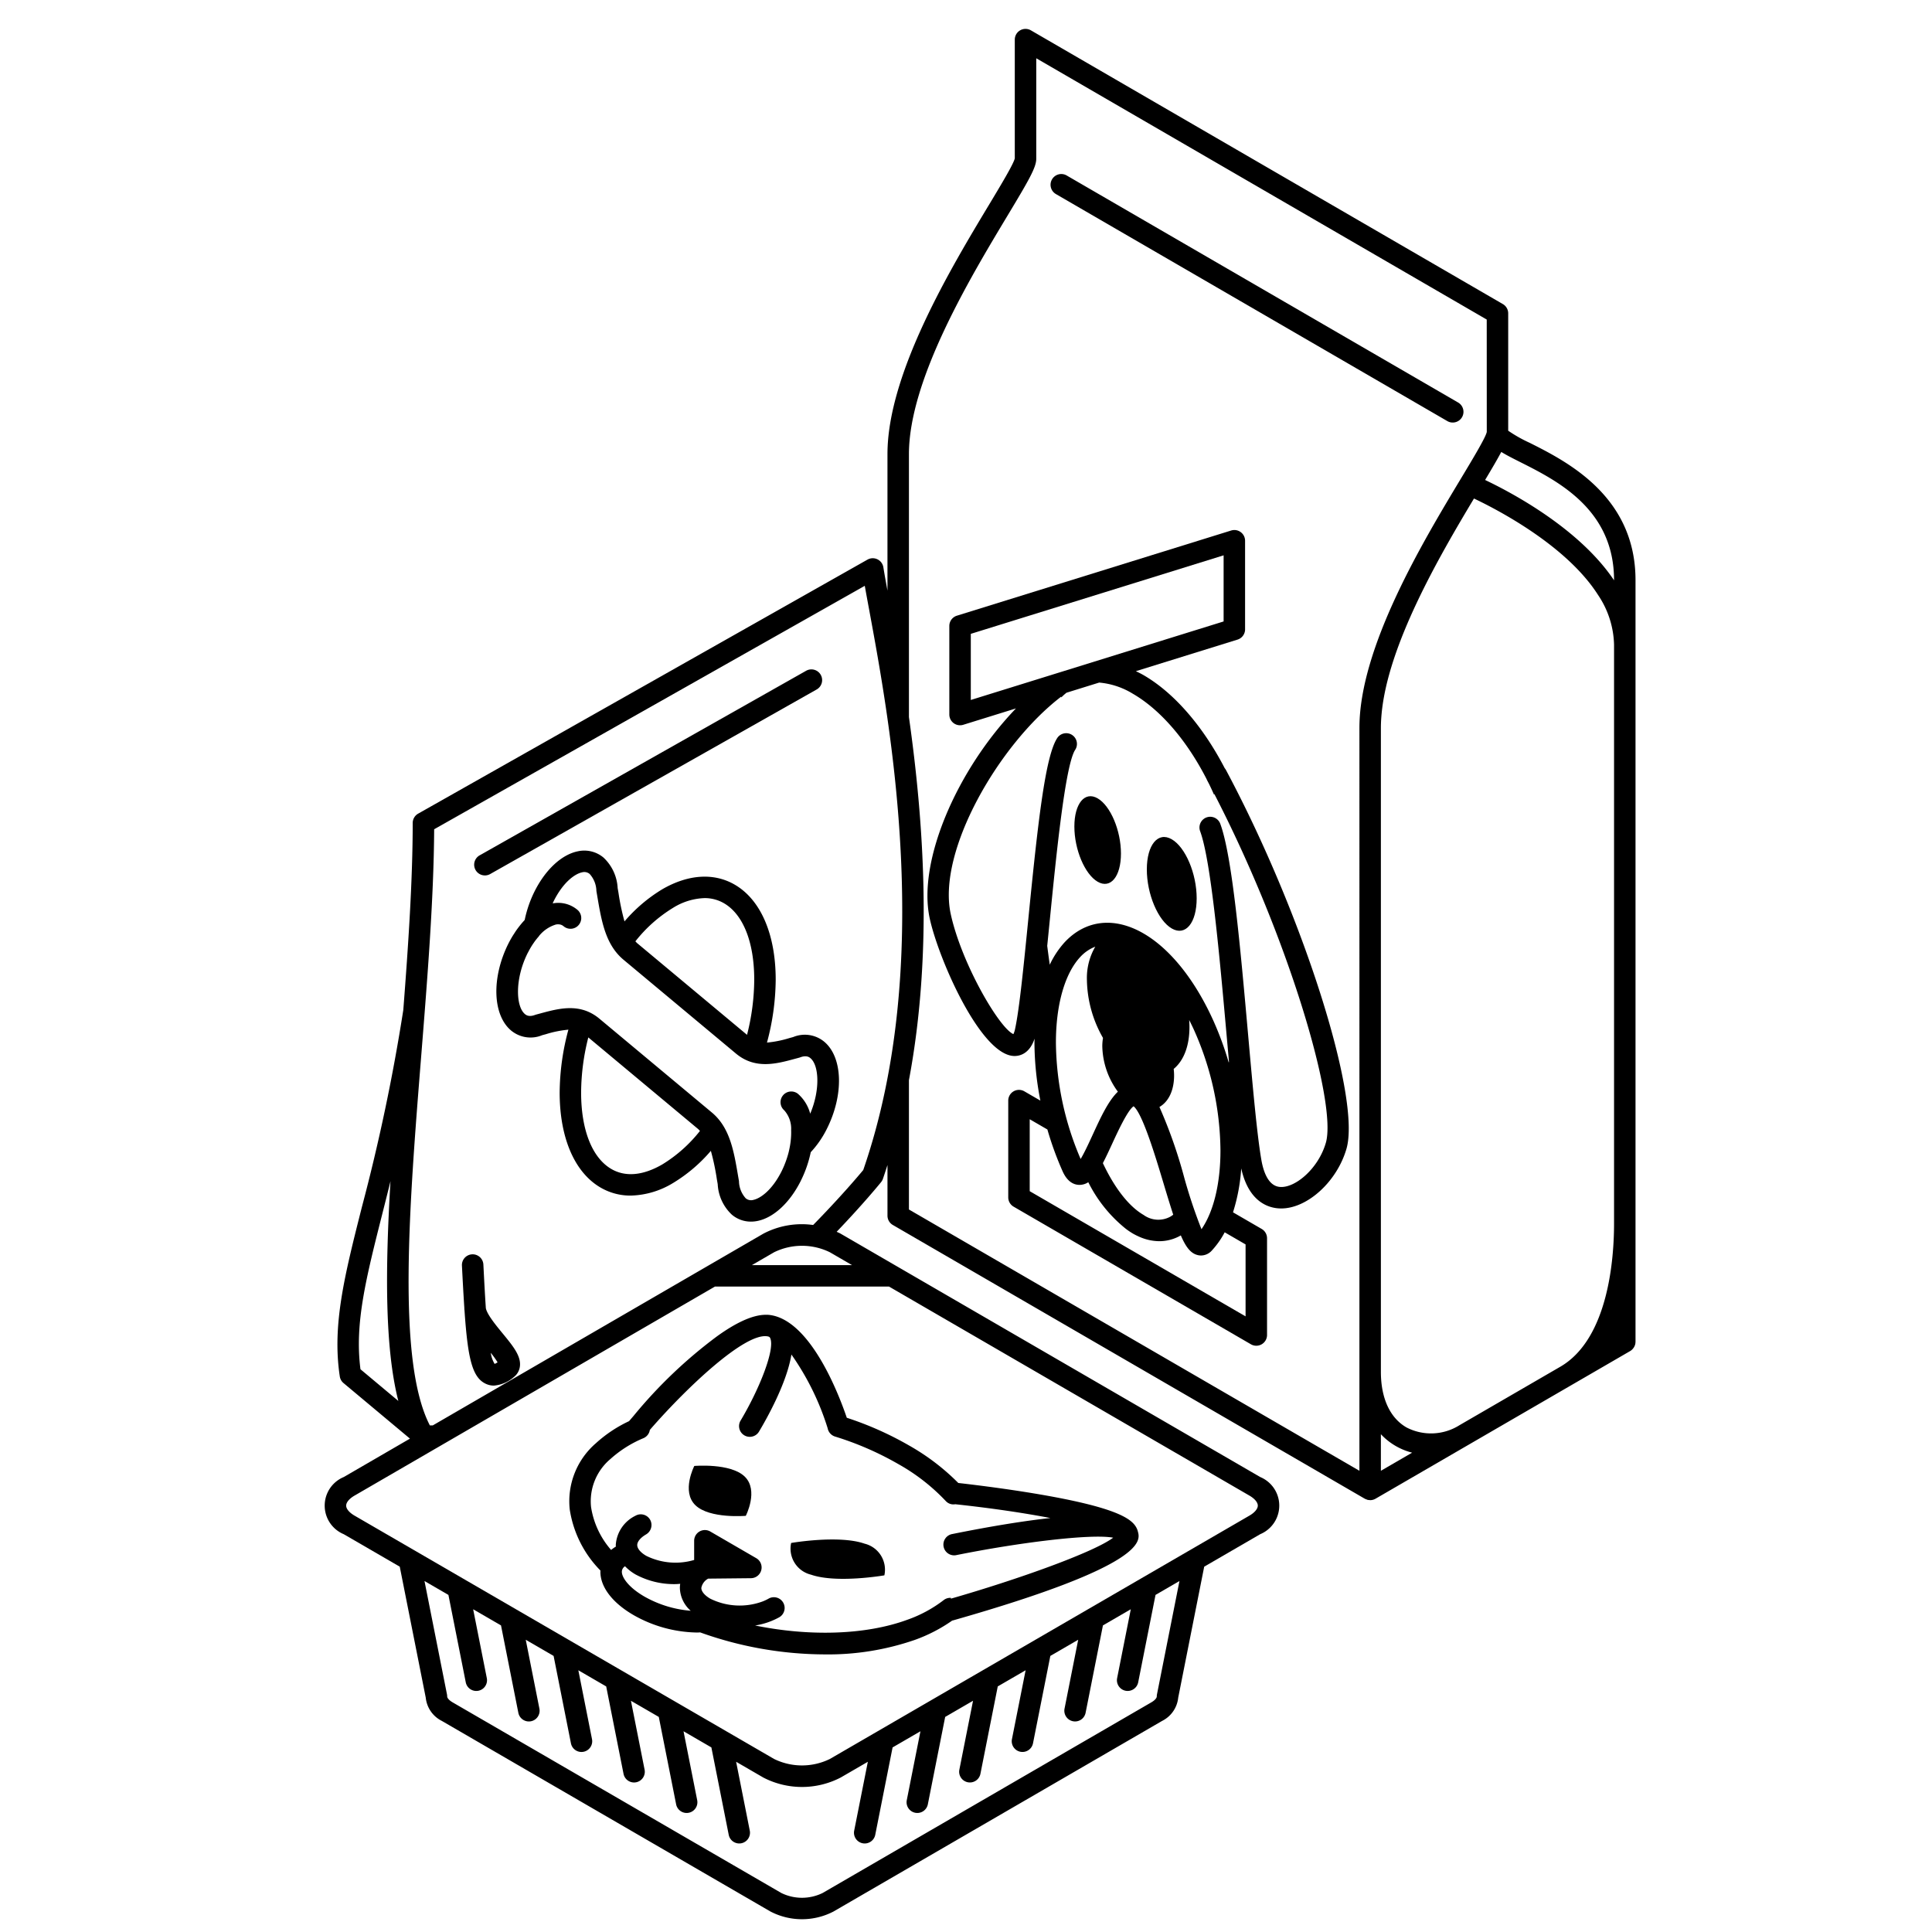 <svg id="illuu" xmlns="http://www.w3.org/2000/svg" width="270" height="270" viewBox="0 0 270 270">
  <g>
    <path d="M147.565,27.121,202.269,58.849a1.5,1.5,0,0,0,1.506-2.596l-54.704-31.729a1.5,1.5,0,1,0-1.506,2.596Z"/>
    <path d="M129.934,128.372c1.244,5.702,7.164,19.207,11.854,19.206.78,0,2.103-.35,2.796-2.424-.003.182-.017.355-.017.539a42.499,42.499,0,0,0,.827,8.119l-2.237-1.297a1.5,1.5,0,0,0-2.253,1.298v13.521a1.502,1.502,0,0,0,.747,1.298l33.167,19.234a1.5,1.5,0,0,0,2.253-1.298V173.046a1.502,1.502,0,0,0-.747-1.298l-4.01-2.325a25.768,25.768,0,0,0,1.149-6.133c1.033,4.633,3.727,5.499,5.291,5.586.098.005.195.008.294.008,3.656,0,7.779-3.732,9.119-8.326,2.077-7.112-6.104-32.844-16.835-52.946a1.502,1.502,0,0,0-.179-.262c-2.947-5.677-6.937-10.446-11.336-12.997-.359-.208-.717-.38-1.075-.555l14.205-4.412a1.501,1.501,0,0,0,1.055-1.433V75.573A1.5,1.5,0,0,0,172.056,74.14l-38.331,11.904a1.501,1.501,0,0,0-1.055,1.433V99.858a1.501,1.501,0,0,0,1.945,1.433l7.368-2.288C133.733,107.586,128.189,120.366,129.934,128.372Zm44.137,45.538v10.055l-30.167-17.495V156.416l2.47,1.432a45.342,45.342,0,0,0,2.131,5.852c.697,1.555,1.662,1.886,2.349,1.889h.012a2.234,2.234,0,0,0,1.224-.373,19.463,19.463,0,0,0,5.279,6.537,10.698,10.698,0,0,0,.944.633,8.891,8.891,0,0,0,.863.436,7.01,7.01,0,0,0,2.837.636,5.998,5.998,0,0,0,3.009-.809c.755,1.755,1.437,2.535,2.382,2.756a1.948,1.948,0,0,0,.447.052,2.042,2.042,0,0,0,1.501-.688,12.191,12.191,0,0,0,1.801-2.552Zm-15.65-19.306c1.259,1.016,3.099,7.149,4.21,10.857.507,1.689.939,3.102,1.33,4.294a3.957,3.957,0,0,1-.425.287,3.506,3.506,0,0,1-3.719-.253c-2.123-1.231-4.102-3.87-5.689-7.24.409-.784.829-1.682,1.295-2.697C156.189,158.189,157.585,155.156,158.421,154.605Zm3.612.096.003-.001c1.299-.748,2.044-2.353,2.044-4.402a8.107,8.107,0,0,0-.054-.913c1.413-1.165,2.202-3.227,2.202-5.851,0-.327-.014-.657-.037-.988.236.473.472.947.694,1.442a41.993,41.993,0,0,1,3.676,16.78c0,4.633-.956,8.558-2.653,11.017a71.988,71.988,0,0,1-2.402-7.184A67.648,67.648,0,0,0,162.033,154.701Zm-7.887-9.648a6.928,6.928,0,0,0-.098,1.167,11.07,11.07,0,0,0,2.177,6.346c-1.338,1.276-2.41,3.603-3.528,6.034-.485,1.057-1.148,2.498-1.676,3.373a41.976,41.976,0,0,1-3.455-16.279c0-5.277,1.24-9.636,3.403-11.955a5.57,5.57,0,0,1,2.097-1.438,8.696,8.696,0,0,0-1.168,4.663A16.786,16.786,0,0,0,154.146,145.053ZM135.671,97.822V88.581l35.331-10.973V86.849Zm12.633-.465.012.114a7.534,7.534,0,0,1,.727-.661l4.568-1.419a10.782,10.782,0,0,1,4.701,1.557c4.009,2.325,7.646,6.716,10.326,11.959.017.039.027.078.048.116.094.176.185.354.279.531q.369.753.71,1.527l.017-.142c10.372,20.067,17.209,43.254,15.595,48.778-1.053,3.61-4.26,6.297-6.366,6.162-1.656-.092-2.352-2.107-2.643-3.781-.604-3.478-1.208-10.261-1.848-17.441-1.097-12.315-2.229-25.051-3.9-29.546a1.5,1.5,0,0,0-2.812,1.045c1.53,4.117,2.747,17.785,3.725,28.768.103,1.152.204,2.291.305,3.411-.008.058-.016.115-.025.173a45.261,45.261,0,0,0-2.1-5.747c-2.582-5.765-6.064-10.135-9.806-12.305-4.079-2.364-8.103-1.914-11.041,1.236a12.688,12.688,0,0,0-2.071,3.128q-.185-1.299-.354-2.633.163-1.621.333-3.336c.918-9.252,2.176-21.922,3.576-24.064a1.5,1.5,0,0,0-2.512-1.641c-1.677,2.564-2.692,11.726-4.05,25.408-.638,6.424-1.24,12.49-1.837,15.23a3.212,3.212,0,0,1-.236.737c-1.977-.845-7.246-9.848-8.76-16.789C130.947,118.933,139.621,103.996,148.304,97.357Z"/>
    <path d="M153.4,123.224c1.798,1.043,3.255-.72,3.255-3.938,0-3.218-1.458-6.671-3.255-7.714-1.798-1.043-3.255.72-3.255,3.938S151.602,122.181,153.4,123.224Z"/>
    <path d="M163.754,129.756c1.924,1.115,3.483-.771,3.483-4.213,0-3.442-1.559-7.137-3.483-8.252-1.923-1.115-3.483.771-3.483,4.213C160.271,124.946,161.831,128.641,163.754,129.756Z"/>
    <path d="M110.847,144.93l-.529.143a15.196,15.196,0,0,1-3.133.629,34.429,34.429,0,0,0,1.22-8.787c0-6.346-2.095-11.191-5.748-13.296-2.902-1.672-6.489-1.438-10.1.655a21.709,21.709,0,0,0-5.284,4.494,33.091,33.091,0,0,1-.838-3.988l-.117-.67a6.273,6.273,0,0,0-1.987-4.271,4.175,4.175,0,0,0-3.604-.863c-2.246.468-4.494,2.555-6.014,5.584a16.249,16.249,0,0,0-1.384,4.001c-.042.044-.081.095-.123.141-.122.133-.242.27-.36.412-.107.128-.212.259-.315.394-.111.144-.222.289-.329.441-.117.165-.229.339-.341.513-.085.132-.171.259-.253.396-.193.322-.378.653-.551.996-2.39,4.765-2.227,9.996.381,12.171a4.254,4.254,0,0,0,4.334.645l.528-.143a15.168,15.168,0,0,1,3.134-.629,34.428,34.428,0,0,0-1.221,8.787c0,6.346,2.096,11.192,5.749,13.297a8.28,8.28,0,0,0,4.183,1.104,11.892,11.892,0,0,0,5.918-1.76,21.706,21.706,0,0,0,5.282-4.494,33.239,33.239,0,0,1,.839,3.984l.117.672a6.273,6.273,0,0,0,1.986,4.273,4.103,4.103,0,0,0,2.661.962,4.6,4.6,0,0,0,.942-.099c2.246-.468,4.494-2.555,6.014-5.584.013-.027.025-.055.038-.082a16.279,16.279,0,0,0,1.36-3.935,13.771,13.771,0,0,0,2.259-3.277c2.39-4.766,2.227-9.997-.38-12.17A4.255,4.255,0,0,0,110.847,144.93ZM94.062,126.87a8.879,8.879,0,0,1,4.396-1.359,5.332,5.332,0,0,1,2.701.708c2.698,1.554,4.246,5.453,4.246,10.696a31.738,31.738,0,0,1-1.006,7.705L89.062,131.823c-.097-.081-.177-.18-.266-.269A19.879,19.879,0,0,1,94.062,126.87Zm-1.505,35.86c-2.684,1.557-5.139,1.781-7.099.651-2.698-1.555-4.246-5.454-4.246-10.697a31.734,31.734,0,0,1,1.006-7.704l15.337,12.796c.097.081.177.18.267.27A19.878,19.878,0,0,1,92.557,162.73Zm20.702-14.85c1.205,1.004,1.385,4.42-.031,7.76a5.585,5.585,0,0,0-1.704-2.77,1.5,1.5,0,0,0-1.922,2.303,3.86,3.86,0,0,1,.961,2.761c.009.217.008.444,0,.676a11.029,11.029,0,0,1-.174,1.594c-.044.243-.094.486-.153.729-.005.021-.009.042-.014.064-.071.283-.154.564-.244.844-.019.06-.04.119-.06.179q-.116.343-.251.679c-.025.062-.048.123-.074.185-.115.275-.237.547-.369.811-1.312,2.614-2.943,3.784-3.943,3.992a1.15,1.15,0,0,1-1.07-.229,3.665,3.665,0,0,1-.938-2.388l-.13-.757c-.588-3.466-1.143-6.74-3.663-8.842l-15.704-13.102c-2.694-2.251-5.651-1.447-8.259-.74l-.584.157c-.049.014-.097.029-.145.047-.888.334-1.281.008-1.428-.114-1.296-1.082-1.409-4.955.38-8.521.025-.049.053-.093.078-.142.126-.244.254-.479.385-.697.132-.219.271-.428.413-.631.023-.033.046-.071.069-.103a9.408,9.408,0,0,1,.649-.802l-.039.022a4.848,4.848,0,0,1,2.385-1.639,1.448,1.448,0,0,1,.478-.021,1.107,1.107,0,0,1,.594.25,1.5,1.5,0,1,0,1.922-2.303,4.154,4.154,0,0,0-3.437-.88c.054-.115.101-.234.158-.347,1.311-2.614,2.943-3.784,3.943-3.992A1.156,1.156,0,0,1,82.41,122.142a3.666,3.666,0,0,1,.938,2.385l.129.753c.587,3.469,1.142,6.744,3.663,8.847l15.704,13.104c2.695,2.247,5.65,1.445,8.259.738l.584-.157c.049-.014.097-.029.145-.047C112.722,147.431,113.112,147.757,113.26,147.88Z"/>
    <path d="M67.767,122.343a1.496,1.496,0,0,0,.737-.194L114.118,96.362a1.5,1.5,0,1,0-1.477-2.611L67.028,119.537a1.5,1.5,0,0,0,.739,2.806Z"/>
    <path d="M64.895,182.947q.007.1.021.199c.46,6.696,1.07,9.374,2.998,10.252a2.649,2.649,0,0,0,1.111.241,4.807,4.807,0,0,0,2.782-1.189,2.239,2.239,0,0,0,.855-1.529c.158-1.438-.982-2.827-2.427-4.585-.931-1.133-2.193-2.67-2.339-3.533-.13-1.92-.237-4.019-.344-6.095a1.5,1.5,0,0,0-2.996.154c.115,2.247.221,4.208.334,5.915A1.409,1.409,0,0,0,64.895,182.947Zm4.644,7.441a2.249,2.249,0,0,1-.415.219,4.123,4.123,0,0,1-.541-1.55A12.143,12.143,0,0,1,69.539,190.388Z"/>
    <path d="M48.042,214.408l7.825,4.538,3.633,18.311a4.097,4.097,0,0,0,2.245,3.242L107.681,267.142a9.549,9.549,0,0,0,8.793,0l45.938-26.644a4.095,4.095,0,0,0,2.244-3.241l3.633-18.312,7.824-4.538a4.327,4.327,0,0,0,.001-7.991l-58.633-34.007c-.174-.101-.372-.176-.557-.265,3.714-3.879,5.984-6.661,6.212-6.943a1.493,1.493,0,0,0,.25-.449c.224-.642.431-1.29.64-1.936V169.894a1.502,1.502,0,0,0,.747,1.298l65.956,38.255.009.004a1.492,1.492,0,0,0,.243.1c.04.014.078.037.119.048a1.496,1.496,0,0,0,.304.04c.026.001.052.01.078.01l0-0.0 0.0 0a1.499,1.499,0,0,0,.748-.2l.001-.001.003-.001,25.235-14.635,2.085-1.209.001-0,8.264-4.792a1.491,1.491,0,0,0,.282-.218c.024-.023.045-.048.067-.073a1.494,1.494,0,0,0,.159-.208c.019-.029.038-.058.054-.089a1.498,1.498,0,0,0,.124-.298c.003-.009.007-.017.01-.026a1.506,1.506,0,0,0,.046-.349c0-.013.005-.026.005-.039V81.081c0-11.76-9.62-16.597-14.788-19.195a19.531,19.531,0,0,1-3.005-1.695V43.792a1.502,1.502,0,0,0-.747-1.298L144.071,4.241a1.5,1.5,0,0,0-2.253,1.298v16.588c-.154.759-1.913,3.684-3.617,6.516-5.302,8.815-14.176,23.568-14.176,34.819V82.542c-.223-1.219-.421-2.322-.575-3.269a1.5,1.5,0,0,0-2.219-1.064l-62.793,35.5a1.499,1.499,0,0,0-.762,1.306c0,7.946-.609,17.035-1.314,26.133a269.514,269.514,0,0,1-5.784,27.523c-2.426,9.583-4.179,16.508-3.091,23.69a1.495,1.495,0,0,0,.521.926l9.284,7.764-9.251,5.366a4.327,4.327,0,0,0,0,7.99Zm113.647,22.388a1.549,1.549,0,0,0-.028.292c0,.188-.233.514-.756.816l-45.937,26.643a6.563,6.563,0,0,1-5.781,0l-45.936-26.642c-.523-.304-.757-.629-.757-.817a1.549,1.549,0,0,0-.028-.292l-3.143-15.844,3.344,1.94,2.423,12.214a1.5,1.5,0,0,0,2.943-.584l-1.909-9.625,3.893,2.258,2.423,12.214a1.5,1.5,0,0,0,2.943-.584l-1.909-9.625,3.893,2.258,2.423,12.215a1.5,1.5,0,0,0,2.943-.584l-1.909-9.626,3.893,2.258,2.423,12.215a1.5,1.5,0,1,0,2.943-.584l-1.909-9.626L92.067,239.942l2.423,12.215a1.5,1.5,0,0,0,2.943-.584L95.524,241.947l3.893,2.258,2.423,12.214a1.5,1.5,0,1,0,2.943-.584l-1.909-9.625,3.801,2.205a11.74,11.74,0,0,0,10.807,0h.001l3.8-2.204-1.909,9.625a1.5,1.5,0,0,0,2.943.584l2.423-12.214,3.893-2.258-1.909,9.625a1.5,1.5,0,0,0,2.943.584l2.423-12.214,3.893-2.258L134.073,247.31a1.5,1.5,0,0,0,2.943.584l2.422-12.215,3.893-2.258-1.91,9.626a1.5,1.5,0,0,0,2.943.584l2.423-12.215,3.893-2.258-1.909,9.625a1.5,1.5,0,0,0,2.943.584l2.423-12.214,3.893-2.258-1.909,9.626a1.5,1.5,0,0,0,2.943.584l2.423-12.215,3.344-1.94ZM119.071,176.8H105.086l3.095-1.795a8.862,8.862,0,0,1,7.796,0Zm73.91,28.744v-5.111a8.996,8.996,0,0,0,4.366,2.579Zm25.067-14.537-14.087,8.169a7.453,7.453,0,0,1-7.405.308c-2.306-1.328-3.575-4.086-3.575-7.765v-90.002c0-.616.035-1.248.093-1.889.873-9.706,8.055-22.054,12.917-30.159,3.34,1.583,12.947,6.58,17.336,13.474A12.955,12.955,0,0,1,225.566,90.1v80.909C225.566,175.711,224.834,187.073,218.049,191.007ZM212.43,64.566c5.23,2.631,13.136,6.605,13.136,16.516v.017c-4.857-7.24-14.272-12.24-18.02-14.021,1.013-1.692,1.749-2.951,2.259-3.918C210.529,63.607,211.415,64.055,212.43,64.566Zm-85.405-1.104c0-10.418,8.605-24.725,13.746-33.272,3.007-4.999,4.047-6.789,4.047-7.991V8.143l62.955,36.514.006,15.706c-.136.737-1.908,3.684-3.622,6.533-5.302,8.815-14.176,23.569-14.176,34.821V205.544l-62.956-36.515V150.957c3.396-18.061,2.019-36.509,0-50.742Zm-68.166,84.183c.867-10.85,1.763-22.06,1.815-31.754l60.179-34.022q.259,1.444.58,3.167c2.983,16.124,9.181,49.624-.793,78.477-.646.78-3.178,3.778-7.002,7.682a11.521,11.521,0,0,0-6.964,1.216l-46.185,26.788c-.144.001-.3.003-.417.002C55.454,190.254,57.184,168.602,58.859,147.645Zm-8.483,43.712c-.829-6.388.752-12.632,3.11-21.949.347-1.372.713-2.824,1.086-4.333-.733,12.294-.812,23.216,1.095,30.708Zm-.828,17.655L99.913,179.8h24.33l50.365,29.212c.734.425,1.172.949,1.172,1.4s-.438.975-1.172,1.399l-58.631,34.007a8.86,8.86,0,0,1-7.797,0L49.548,211.812c-.733-.425-1.171-.948-1.171-1.399S48.814,209.437,49.548,209.012Z"/>
    <path d="M83.917,219.489c-.002.057-.012.113-.011.171,0,2.137,1.687,4.34,4.627,6.046a18.458,18.458,0,0,0,8.92,2.443c.136,0,.263-.015.397-.019a51.914,51.914,0,0,0,17.355,3.075,37.111,37.111,0,0,0,12.651-2.029,21.978,21.978,0,0,0,5.215-2.697c.049-.009.098-.021.146-.034,27.081-7.715,26.151-11.129,25.802-12.414a2.23,2.23,0,0,0-.24-.599c-.727-1.304-3.17-2.814-13.424-4.579-4.971-.855-9.918-1.434-11.432-1.604a31.516,31.516,0,0,0-6.89-5.247,45.921,45.921,0,0,0-8.692-3.867c-1.075-3.17-5.12-13.85-10.938-14.383a3.164,3.164,0,0,0-.375-.008c-1.939-.003-4.344,1.224-6.799,2.989a65.926,65.926,0,0,0-11.719,11.179c-.238.274-.442.512-.599.697a18.493,18.493,0,0,0-4.645,3.095,10.701,10.701,0,0,0-3.643,9.254A15.463,15.463,0,0,0,83.917,219.489Zm6.121,3.621c-2.164-1.255-3.133-2.637-3.133-3.45a.915.915,0,0,1,.445-.772,6.566,6.566,0,0,0,1.451,1.135,11.317,11.317,0,0,0,5.575,1.359c.229,0,.455-.027.683-.039a3.795,3.795,0,0,0-.045.578,4.374,4.374,0,0,0,1.516,3.186A15.59,15.59,0,0,1,90.038,223.11Zm-4.725-19.215a16.186,16.186,0,0,1,4.619-2.912,1.502,1.502,0,0,0,.885-1.15c.05-.058.098-.114.148-.172.025-.029.052-.058.077-.087l-.002 0c5.091-5.814,12.913-13.16,16.088-12.834.394.035.452.152.491.229.77,1.516-1.518,7.215-4.136,11.586a1.5,1.5,0,0,0,2.572,1.543c1.087-1.813,3.903-6.809,4.546-10.802a36.926,36.926,0,0,1,5.067,10.312,1.501,1.501,0,0,0,1.027,1.151,43.147,43.147,0,0,1,8.831,3.839,27.677,27.677,0,0,1,6.655,5.183,1.45,1.45,0,0,0,1.321.439c5.145.552,9.667,1.232,13.297,1.928-3.49.378-7.981,1.079-13.801,2.252a1.501,1.501,0,0,0,.594,2.941c8.722-1.76,18.877-3.028,21.976-2.447-2.695,2.03-13.204,5.796-22.679,8.521l.006-.112a1.494,1.494,0,0,0-1.017.316,18.246,18.246,0,0,1-5.06,2.739c-5.899,2.167-13.766,2.34-21.289.807a10.233,10.233,0,0,0,3.377-1.152,1.5,1.5,0,0,0-1.506-2.596,5.987,5.987,0,0,1-.819.386,9.254,9.254,0,0,1-7.32-.386c-.782-.453-1.249-1.014-1.249-1.499a1.852,1.852,0,0,1,.96-1.302l2.079-.021,3.899-.04a1.5,1.5,0,0,0,.737-2.798l-6.425-3.727a1.5,1.5,0,0,0-2.253,1.298v2.68a9.211,9.211,0,0,1-6.704-.583c-.783-.454-1.25-1.015-1.25-1.499s.467-1.045,1.25-1.499a1.519,1.519,0,0,0,.545-2.051,1.504,1.504,0,0,0-2.051-.545,4.885,4.885,0,0,0-2.744,4.095c0,.07.013.139.016.209a5.242,5.242,0,0,0-.668.474,11.87,11.87,0,0,1-2.801-5.991A7.715,7.715,0,0,1,85.313,203.895Z"/>
    <path d="M104.226,211.839s1.837-3.56-.15-5.485c-1.987-1.925-7.046-1.485-7.046-1.485s-1.837,3.56.15,5.485C99.168,212.279,104.226,211.839,104.226,211.839Z"/>
    <path d="M113.339,220.063c3.598,1.25,10.253.094,10.253.094a3.744,3.744,0,0,0-2.776-4.431c-3.598-1.25-10.253-.094-10.253-.094A3.744,3.744,0,0,0,113.339,220.063Z"/>
  </g>
</svg>
